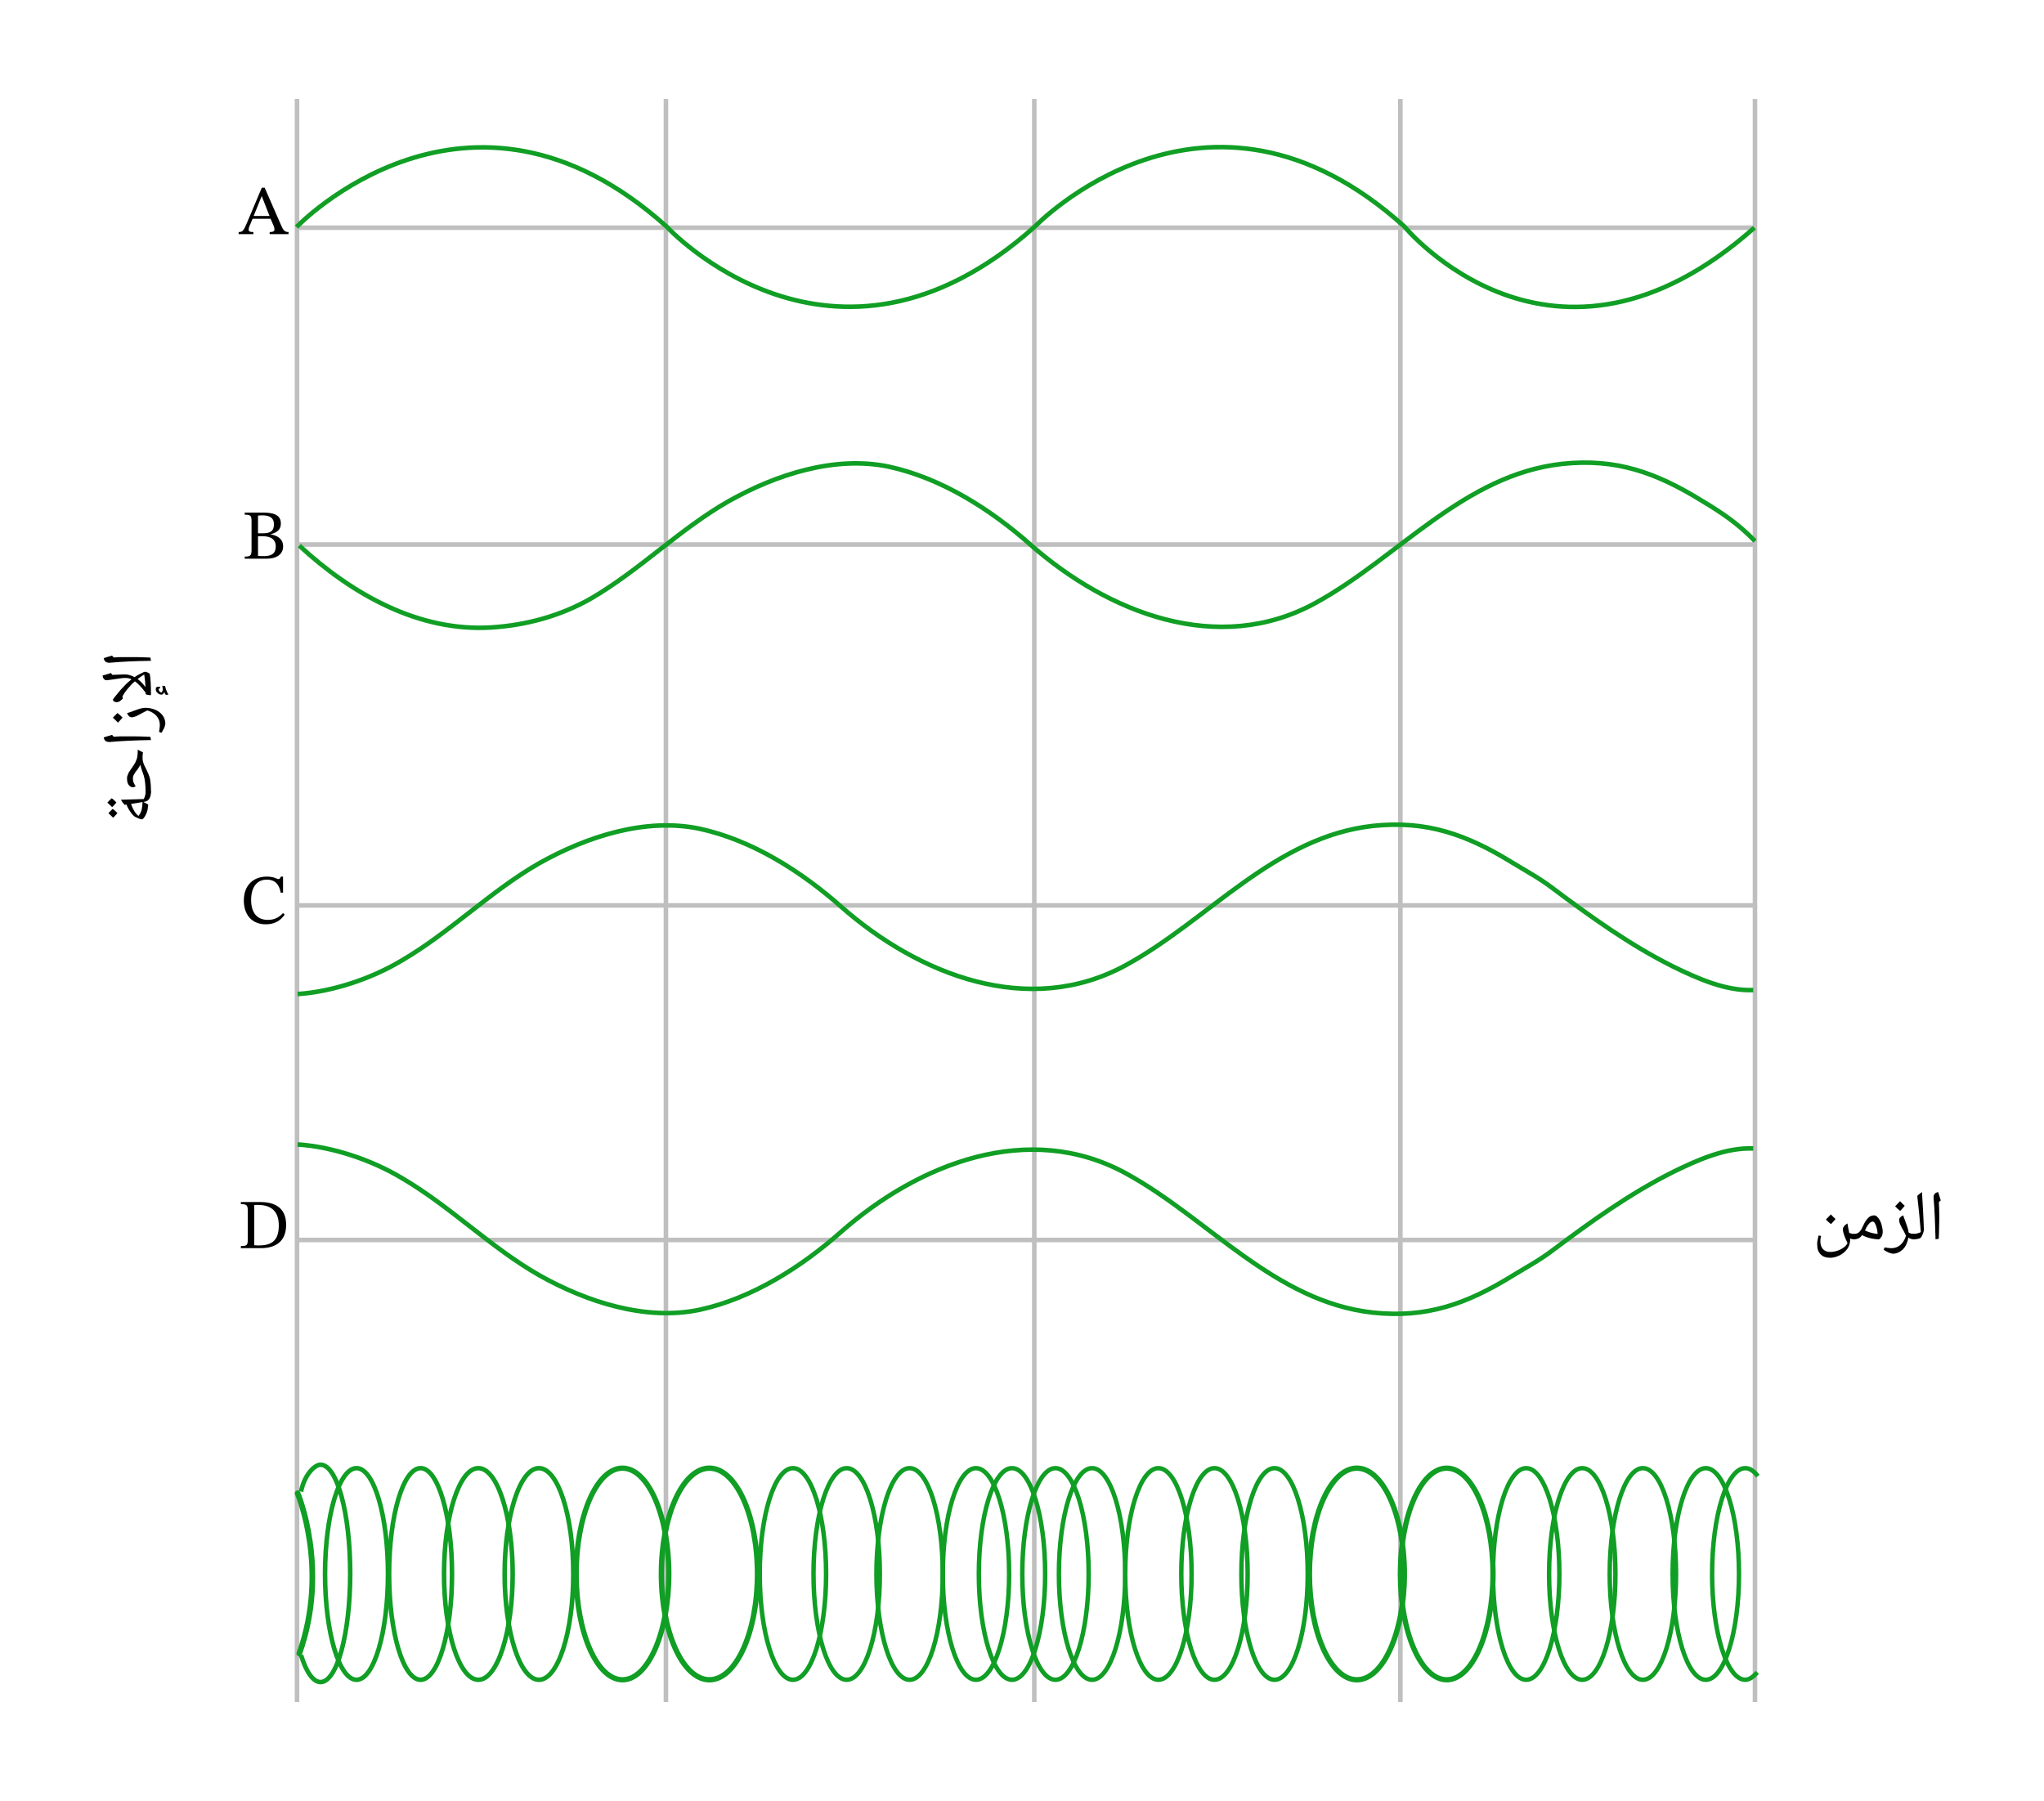 <svg width="433.213" height="381.76" viewBox="0 0 324.91 286.32" class="displayed_equation" xmlns="http://www.w3.org/2000/svg">
  <defs>
    <clipPath id="svg542172821713tikz_00006a">
      <path d="M 47 143 L 279.684 143 L 279.684 145 L 47 145 Z M 47 143" />
    </clipPath>
    <clipPath id="svg542172821713tikz_00006b">
      <path d="M 47 86 L 279.684 86 L 279.684 87 L 47 87 Z M 47 86" />
    </clipPath>
    <clipPath id="svg542172821713tikz_00006c">
      <path d="M 47 35 L 279.684 35 L 279.684 37 L 47 37 Z M 47 35" />
    </clipPath>
    <clipPath id="svg542172821713tikz_00006d">
      <path d="M 47 196 L 279.684 196 L 279.684 198 L 47 198 Z M 47 196" />
    </clipPath>
    <clipPath id="svg542172821713tikz_00006e">
      <path d="M 46.68 15.734 L 48 15.734 L 48 270.586 L 46.68 270.586 Z M 46.68 15.734" />
    </clipPath>
    <clipPath id="svg542172821713tikz_00006f">
      <path d="M 105 15.734 L 107 15.734 L 107 270.586 L 105 270.586 Z M 105 15.734" />
    </clipPath>
    <clipPath id="svg542172821713tikz_00006g">
      <path d="M 164 15.734 L 165 15.734 L 165 270.586 L 164 270.586 Z M 164 15.734" />
    </clipPath>
    <clipPath id="svg542172821713tikz_00006h">
      <path d="M 222 15.734 L 223 15.734 L 223 270.586 L 222 270.586 Z M 222 15.734" />
    </clipPath>
    <clipPath id="svg542172821713tikz_00006i">
      <path d="M 278 15.734 L 279.684 15.734 L 279.684 270.586 L 278 270.586 Z M 278 15.734" />
    </clipPath>
    <clipPath id="svg542172821713tikz_00006j">
      <path d="M 46.68 15.734 L 279.684 15.734 L 279.684 60 L 46.68 60 Z M 46.68 15.734" />
    </clipPath>
    <clipPath id="svg542172821713tikz_00006k">
      <path d="M 46.68 63 L 279.684 63 L 279.684 111 L 46.68 111 Z M 46.68 63" />
    </clipPath>
    <clipPath id="svg542172821713tikz_00006l">
      <path d="M 46.68 120 L 279.684 120 L 279.684 169 L 46.68 169 Z M 46.68 120" />
    </clipPath>
    <clipPath id="svg542172821713tikz_00006m">
      <path d="M 46.68 171 L 279.684 171 L 279.684 220 L 46.68 220 Z M 46.68 171" />
    </clipPath>
    <clipPath id="svg542172821713tikz_00006n">
      <path d="M 46.68 236 L 51 236 L 51 264 L 46.68 264 Z M 46.68 236" />
    </clipPath>
    <clipPath id="svg542172821713tikz_00006o">
      <path d="M 46.68 222 L 66 222 L 66 270.586 L 46.68 270.586 Z M 46.68 222" />
    </clipPath>
    <clipPath id="svg542172821713tikz_00006p">
      <path d="M 46.68 223 L 72 223 L 72 270.586 L 46.68 270.586 Z M 46.68 223" />
    </clipPath>
    <clipPath id="svg542172821713tikz_00006q">
      <path d="M 51 223 L 83 223 L 83 270.586 L 51 270.586 Z M 51 223" />
    </clipPath>
    <clipPath id="svg542172821713tikz_00006r">
      <path d="M 60 223 L 92 223 L 92 270.586 L 60 270.586 Z M 60 223" />
    </clipPath>
    <clipPath id="svg542172821713tikz_00006s">
      <path d="M 69 223 L 102 223 L 102 270.586 L 69 270.586 Z M 69 223" />
    </clipPath>
    <clipPath id="svg542172821713tikz_00006t">
      <path d="M 79 221 L 119 221 L 119 270.586 L 79 270.586 Z M 79 221" />
    </clipPath>
    <clipPath id="svg542172821713tikz_00006u">
      <path d="M 93 221 L 133 221 L 133 270.586 L 93 270.586 Z M 93 221" />
    </clipPath>
    <clipPath id="svg542172821713tikz_00006v">
      <path d="M 110 223 L 142 223 L 142 270.586 L 110 270.586 Z M 110 223" />
    </clipPath>
    <clipPath id="svg542172821713tikz_00006w">
      <path d="M 119 223 L 150 223 L 150 270.586 L 119 270.586 Z M 119 223" />
    </clipPath>
    <clipPath id="svg542172821713tikz_00006x">
      <path d="M 129 223 L 160 223 L 160 270.586 L 129 270.586 Z M 129 223" />
    </clipPath>
    <clipPath id="svg542172821713tikz_00006y">
      <path d="M 139 223 L 171 223 L 171 270.586 L 139 270.586 Z M 139 223" />
    </clipPath>
    <clipPath id="svg542172821713tikz_00006z">
      <path d="M 145 223 L 177 223 L 177 270.586 L 145 270.586 Z M 145 223" />
    </clipPath>
    <clipPath id="svg542172821713tikz_00006A">
      <path d="M 152 223 L 184 223 L 184 270.586 L 152 270.586 Z M 152 223" />
    </clipPath>
    <clipPath id="svg542172821713tikz_00006B">
      <path d="M 158 223 L 189 223 L 189 270.586 L 158 270.586 Z M 158 223" />
    </clipPath>
    <clipPath id="svg542172821713tikz_00006C">
      <path d="M 168 223 L 200 223 L 200 270.586 L 168 270.586 Z M 168 223" />
    </clipPath>
    <clipPath id="svg542172821713tikz_00006D">
      <path d="M 177 223 L 209 223 L 209 270.586 L 177 270.586 Z M 177 223" />
    </clipPath>
    <clipPath id="svg542172821713tikz_00006E">
      <path d="M 187 223 L 218 223 L 218 270.586 L 187 270.586 Z M 187 223" />
    </clipPath>
    <clipPath id="svg542172821713tikz_00006F">
      <path d="M 196 221 L 236 221 L 236 270.586 L 196 270.586 Z M 196 221" />
    </clipPath>
    <clipPath id="svg542172821713tikz_00006G">
      <path d="M 210 221 L 250 221 L 250 270.586 L 210 270.586 Z M 210 221" />
    </clipPath>
    <clipPath id="svg542172821713tikz_00006H">
      <path d="M 227 223 L 258 223 L 258 270.586 L 227 270.586 Z M 227 223" />
    </clipPath>
    <clipPath id="svg542172821713tikz_00006I">
      <path d="M 236 223 L 267 223 L 267 270.586 L 236 270.586 Z M 236 223" />
    </clipPath>
    <clipPath id="svg542172821713tikz_00006J">
      <path d="M 245 223 L 277 223 L 277 270.586 L 245 270.586 Z M 245 223" />
    </clipPath>
    <clipPath id="svg542172821713tikz_00006K">
      <path d="M 255 223 L 279.684 223 L 279.684 270.586 L 255 270.586 Z M 255 223" />
    </clipPath>
    <clipPath id="svg542172821713tikz_00006L">
      <path d="M 262 223 L 279.684 223 L 279.684 270.586 L 262 270.586 Z M 262 223" />
    </clipPath>
  </defs>
  <g clip-path="url(#svg542172821713tikz_00006a)">
    <path d="M 474.883 1423.864 L 2788.789 1423.864" transform="matrix(.1 0 0 -.1 0 286.32)" fill="none" stroke-width="7.246" stroke="#bfbfbf" stroke-miterlimit="10" />
  </g>
  <g clip-path="url(#svg542172821713tikz_00006b)">
    <path d="M 474.883 1997.575 L 2788.789 1997.575" transform="matrix(.1 0 0 -.1 0 286.32)" fill="none" stroke-width="7.246" stroke="#bfbfbf" stroke-miterlimit="10" />
  </g>
  <g clip-path="url(#svg542172821713tikz_00006c)">
    <path d="M 474.883 2501.247 L 2788.789 2501.247" transform="matrix(.1 0 0 -.1 0 286.32)" fill="none" stroke-width="7.246" stroke="#bfbfbf" stroke-miterlimit="10" />
  </g>
  <g clip-path="url(#svg542172821713tikz_00006d)">
    <path d="M 474.883 891.989 L 2788.789 891.989" transform="matrix(.1 0 0 -.1 0 286.32)" fill="none" stroke-width="7.246" stroke="#bfbfbf" stroke-miterlimit="10" />
  </g>
  <g clip-path="url(#svg542172821713tikz_00006e)">
    <path d="M 472.148 2705.856 L 472.148 157.341" transform="matrix(.1 0 0 -.1 0 286.32)" fill="none" stroke-width="7.246" stroke="#bfbfbf" stroke-miterlimit="10" />
  </g>
  <g clip-path="url(#svg542172821713tikz_00006f)">
    <path d="M 1058.555 2705.856 L 1058.555 157.341" transform="matrix(.1 0 0 -.1 0 286.32)" fill="none" stroke-width="7.246" stroke="#bfbfbf" stroke-miterlimit="10" />
  </g>
  <g clip-path="url(#svg542172821713tikz_00006g)">
    <path d="M 1644.102 2705.856 L 1644.102 157.341" transform="matrix(.1 0 0 -.1 0 286.32)" fill="none" stroke-width="7.246" stroke="#bfbfbf" stroke-miterlimit="10" />
  </g>
  <g clip-path="url(#svg542172821713tikz_00006h)">
    <path d="M 2226.016 2705.856 L 2226.016 157.341" transform="matrix(.1 0 0 -.1 0 286.32)" fill="none" stroke-width="7.246" stroke="#bfbfbf" stroke-miterlimit="10" />
  </g>
  <g clip-path="url(#svg542172821713tikz_00006i)">
    <path d="M 2789.688 2705.856 L 2789.688 157.341" transform="matrix(.1 0 0 -.1 0 286.32)" fill="none" stroke-width="7.246" stroke="#bfbfbf" stroke-miterlimit="10" />
  </g>
  <g clip-path="url(#svg542172821713tikz_00006j)">
    <path d="M 2788.789 2501.247 C 2467.852 2216.677 2232.344 2503.083 2232.344 2503.083 C 1916.875 2787.692 1644.102 2502.184 1644.102 2502.184 C 1323.164 2216.677 1059.492 2503.083 1059.492 2503.083 C 743.086 2786.755 471.25 2502.184 471.25 2502.184" transform="matrix(.1 0 0 -.1 0 286.32)" fill="none" stroke-width="7.246" stroke="#109e24" stroke-miterlimit="10" />
  </g>
  <g clip-path="url(#svg542172821713tikz_00006k)">
    <path d="M 475.781 1995.778 C 559.414 1918.473 665.82 1858.434 781.289 1865.739 C 836.758 1869.372 890.391 1883.903 938.555 1911.208 C 1016.758 1956.638 1080.391 2022.106 1158.555 2066.637 C 1233.125 2108.512 1326.758 2139.411 1413.164 2121.247 C 1496.797 2103.044 1575.039 2053.044 1637.734 1997.575 C 1760.508 1889.372 1935.938 1819.372 2091.445 1904.841 C 2222.344 1976.677 2326.914 2108.512 2483.281 2125.778 C 2568.789 2134.841 2632.422 2112.145 2706.055 2066.637 C 2737.852 2047.575 2763.32 2030.309 2789.688 2003.005" transform="matrix(.1 0 0 -.1 0 286.32)" fill="none" stroke-width="7.246" stroke="#109e24" stroke-miterlimit="10" />
  </g>
  <g clip-path="url(#svg542172821713tikz_00006l)">
    <path d="M 473.086 1282.966 C 528.516 1286.559 590.352 1307.497 637.617 1335.661 C 715.82 1381.169 779.492 1446.598 857.656 1491.169 C 932.188 1532.966 1025.859 1563.903 1112.227 1545.7 C 1195.898 1527.536 1274.062 1477.497 1336.797 1422.028 C 1459.531 1313.825 1635.039 1243.825 1790.469 1329.294 C 1921.406 1401.13 2025.977 1532.966 2182.344 1550.231 C 2267.812 1559.333 2331.445 1536.638 2405.078 1491.169 C 2426.016 1478.434 2447.812 1466.638 2466.914 1452.028 C 2528.75 1405.661 2590.547 1361.13 2659.688 1326.559 C 2698.75 1307.497 2743.359 1287.497 2786.953 1289.294" transform="matrix(.1 0 0 -.1 0 286.32)" fill="none" stroke-width="7.246" stroke="#109e24" stroke-miterlimit="10" />
  </g>
  <g clip-path="url(#svg542172821713tikz_00006m)">
    <path d="M 473.086 1043.825 C 528.516 1040.192 590.352 1019.294 637.617 991.091 C 715.82 945.622 779.492 880.153 857.656 835.622 C 932.188 793.786 1025.859 762.848 1112.227 781.052 C 1195.898 799.255 1274.062 849.255 1336.797 904.723 C 1459.531 1012.927 1635.039 1082.927 1790.469 997.458 C 1921.406 925.622 2025.977 793.786 2182.344 776.52 C 2267.812 767.419 2331.445 790.192 2405.078 835.622 C 2426.016 848.356 2447.812 860.192 2466.914 874.723 C 2528.75 921.091 2590.547 965.622 2659.688 1000.192 C 2698.75 1019.294 2743.359 1039.255 2786.953 1037.458" transform="matrix(.1 0 0 -.1 0 286.32)" fill="none" stroke-width="7.246" stroke="#109e24" stroke-miterlimit="10" />
  </g>
  <g clip-path="url(#svg542172821713tikz_00006n)">
    <path d="M 473.086 489.216 C 473.086 489.216 523.984 369.177 475.781 234.645" transform="matrix(.1 0 0 -.1 0 286.32)" fill="none" stroke-width="9.092" stroke-linecap="round" stroke-linejoin="round" stroke="#109e24" stroke-miterlimit="10" />
  </g>
  <g clip-path="url(#svg542172821713tikz_00006o)">
    <path d="M 478.516 491.95 C 483.984 519.216 500.352 534.684 509.453 534.684 C 535.781 534.684 556.68 457.38 556.68 361.95 C 556.68 266.481 535.781 189.177 509.453 189.177 C 497.617 189.177 486.68 205.544 478.516 231.911" transform="matrix(.1 0 0 -.1 0 286.32)" fill="none" stroke-width="7.246" stroke="#109e24" stroke-miterlimit="10" />
  </g>
  <g clip-path="url(#svg542172821713tikz_00006p)">
    <path d="M 616.719 361.012 C 616.719 453.903 594.297 529.216 566.719 529.216 C 539.102 529.216 516.68 453.903 516.68 361.012 C 516.68 268.122 539.102 192.809 566.719 192.809 C 594.297 192.809 616.719 268.122 616.719 361.012 Z M 616.719 361.012" transform="matrix(.1 0 0 -.1 0 286.32)" fill="none" stroke-width="7.246" stroke="#109e24" stroke-miterlimit="10" />
  </g>
  <g clip-path="url(#svg542172821713tikz_00006q)">
    <path d="M 718.516 361.012 C 718.516 453.903 696.172 529.216 668.555 529.216 C 640.938 529.216 618.516 453.903 618.516 361.012 C 618.516 268.122 640.938 192.809 668.555 192.809 C 696.172 192.809 718.516 268.122 718.516 361.012 Z M 718.516 361.012" transform="matrix(.1 0 0 -.1 0 286.32)" fill="none" stroke-width="7.246" stroke="#109e24" stroke-miterlimit="10" />
  </g>
  <g clip-path="url(#svg542172821713tikz_00006r)">
    <path d="M 814.922 361.012 C 814.922 453.903 790.508 529.216 760.391 529.216 C 730.234 529.216 705.82 453.903 705.82 361.012 C 705.82 268.122 730.234 192.809 760.391 192.809 C 790.508 192.809 814.922 268.122 814.922 361.012 Z M 814.922 361.012" transform="matrix(.1 0 0 -.1 0 286.32)" fill="none" stroke-width="7.246" stroke="#109e24" stroke-miterlimit="10" />
  </g>
  <g clip-path="url(#svg542172821713tikz_00006s)">
    <path d="M 911.289 361.012 C 911.289 453.903 886.875 529.216 856.719 529.216 C 826.602 529.216 802.188 453.903 802.188 361.012 C 802.188 268.122 826.602 192.809 856.719 192.809 C 886.875 192.809 911.289 268.122 911.289 361.012 Z M 911.289 361.012" transform="matrix(.1 0 0 -.1 0 286.32)" fill="none" stroke-width="7.246" stroke="#109e24" stroke-miterlimit="10" />
  </g>
  <g clip-path="url(#svg542172821713tikz_00006t)">
    <path d="M 1063.125 361.012 C 1063.125 453.903 1030.156 529.216 989.492 529.216 C 948.828 529.216 915.859 453.903 915.859 361.012 C 915.859 268.122 948.828 192.809 989.492 192.809 C 1030.156 192.809 1063.125 268.122 1063.125 361.012 Z M 1063.125 361.012" transform="matrix(.1 0 0 -.1 0 286.32)" fill="none" stroke-width="8.415" stroke="#109e24" stroke-miterlimit="10" />
  </g>
  <g clip-path="url(#svg542172821713tikz_00006u)">
    <path d="M 1204.062 361.012 C 1204.062 453.903 1169.844 529.216 1127.695 529.216 C 1085.508 529.216 1051.328 453.903 1051.328 361.012 C 1051.328 268.122 1085.508 192.809 1127.695 192.809 C 1169.844 192.809 1204.062 268.122 1204.062 361.012 Z M 1204.062 361.012" transform="matrix(.1 0 0 -.1 0 286.32)" fill="none" stroke-width="8.571" stroke="#109e24" stroke-miterlimit="10" />
  </g>
  <g clip-path="url(#svg542172821713tikz_00006v)">
    <path d="M 1313.164 361.012 C 1313.164 453.903 1289.57 529.216 1260.43 529.216 C 1231.289 529.216 1207.656 453.903 1207.656 361.012 C 1207.656 268.122 1231.289 192.809 1260.43 192.809 C 1289.57 192.809 1313.164 268.122 1313.164 361.012 Z M 1313.164 361.012" transform="matrix(.1 0 0 -.1 0 286.32)" fill="none" stroke-width="7.152" stroke="#109e24" stroke-miterlimit="10" />
  </g>
  <g clip-path="url(#svg542172821713tikz_00006w)">
    <path d="M 1398.633 361.012 C 1398.633 453.903 1375.039 529.216 1345.859 529.216 C 1316.758 529.216 1293.125 453.903 1293.125 361.012 C 1293.125 268.122 1316.758 192.809 1345.859 192.809 C 1375.039 192.809 1398.633 268.122 1398.633 361.012 Z M 1398.633 361.012" transform="matrix(.1 0 0 -.1 0 286.32)" fill="none" stroke-width="7.107" stroke="#109e24" stroke-miterlimit="10" />
  </g>
  <g clip-path="url(#svg542172821713tikz_00006x)">
    <path d="M 1498.633 361.012 C 1498.633 453.903 1475.039 529.216 1445.898 529.216 C 1416.758 529.216 1393.164 453.903 1393.164 361.012 C 1393.164 268.122 1416.758 192.809 1445.898 192.809 C 1475.039 192.809 1498.633 268.122 1498.633 361.012 Z M 1498.633 361.012" transform="matrix(.1 0 0 -.1 0 286.32)" fill="none" stroke-width="7.107" stroke="#109e24" stroke-miterlimit="10" />
  </g>
  <g clip-path="url(#svg542172821713tikz_00006y)">
    <path d="M 1604.102 361.012 C 1604.102 453.903 1580.469 529.216 1551.367 529.216 C 1522.266 529.216 1498.633 453.903 1498.633 361.012 C 1498.633 268.122 1522.266 192.809 1551.367 192.809 C 1580.469 192.809 1604.102 268.122 1604.102 361.012 Z M 1604.102 361.012" transform="matrix(.1 0 0 -.1 0 286.32)" fill="none" stroke-width="7.107" stroke="#109e24" stroke-miterlimit="10" />
  </g>
  <g clip-path="url(#svg542172821713tikz_00006z)">
    <path d="M 1661.367 361.012 C 1661.367 453.903 1637.773 529.216 1608.633 529.216 C 1579.531 529.216 1555.938 453.903 1555.938 361.012 C 1555.938 268.122 1579.531 192.809 1608.633 192.809 C 1637.773 192.809 1661.367 268.122 1661.367 361.012 Z M 1661.367 361.012" transform="matrix(.1 0 0 -.1 0 286.32)" fill="none" stroke-width="7.107" stroke="#109e24" stroke-miterlimit="10" />
  </g>
  <g clip-path="url(#svg542172821713tikz_00006A)">
    <path d="M 1730.508 361.012 C 1730.508 453.903 1706.875 529.216 1677.734 529.216 C 1648.594 529.216 1625 453.903 1625 361.012 C 1625 268.122 1648.594 192.809 1677.734 192.809 C 1706.875 192.809 1730.508 268.122 1730.508 361.012 Z M 1730.508 361.012" transform="matrix(.1 0 0 -.1 0 286.32)" fill="none" stroke-width="7.107" stroke="#109e24" stroke-miterlimit="10" />
  </g>
  <g clip-path="url(#svg542172821713tikz_00006B)">
    <path d="M 1788.633 361.012 C 1788.633 453.903 1765.039 529.216 1735.938 529.216 C 1706.797 529.216 1683.203 453.903 1683.203 361.012 C 1683.203 268.122 1706.797 192.809 1735.938 192.809 C 1765.039 192.809 1788.633 268.122 1788.633 361.012 Z M 1788.633 361.012" transform="matrix(.1 0 0 -.1 0 286.32)" fill="none" stroke-width="7.107" stroke="#109e24" stroke-miterlimit="10" />
  </g>
  <g clip-path="url(#svg542172821713tikz_00006C)">
    <path d="M 1894.141 361.012 C 1894.141 453.903 1870.547 529.216 1841.367 529.216 C 1812.266 529.216 1788.633 453.903 1788.633 361.012 C 1788.633 268.122 1812.266 192.809 1841.367 192.809 C 1870.547 192.809 1894.141 268.122 1894.141 361.012 Z M 1894.141 361.012" transform="matrix(.1 0 0 -.1 0 286.32)" fill="none" stroke-width="7.107" stroke="#109e24" stroke-miterlimit="10" />
  </g>
  <g clip-path="url(#svg542172821713tikz_00006D)">
    <path d="M 1983.242 361.012 C 1983.242 453.903 1959.648 529.216 1930.508 529.216 C 1901.367 529.216 1877.734 453.903 1877.734 361.012 C 1877.734 268.122 1901.367 192.809 1930.508 192.809 C 1959.648 192.809 1983.242 268.122 1983.242 361.012 Z M 1983.242 361.012" transform="matrix(.1 0 0 -.1 0 286.32)" fill="none" stroke-width="7.107" stroke="#109e24" stroke-miterlimit="10" />
  </g>
  <g clip-path="url(#svg542172821713tikz_00006E)">
    <path d="M 2078.711 361.012 C 2078.711 453.903 2055.078 529.216 2025.977 529.216 C 1996.836 529.216 1973.242 453.903 1973.242 361.012 C 1973.242 268.122 1996.836 192.809 2025.977 192.809 C 2055.078 192.809 2078.711 268.122 2078.711 361.012 Z M 2078.711 361.012" transform="matrix(.1 0 0 -.1 0 286.32)" fill="none" stroke-width="7.107" stroke="#109e24" stroke-miterlimit="10" />
  </g>
  <g clip-path="url(#svg542172821713tikz_00006F)">
    <path d="M 2232.344 361.012 C 2232.344 453.903 2198.555 529.216 2156.875 529.216 C 2115.195 529.216 2081.445 453.903 2081.445 361.012 C 2081.445 268.122 2115.195 192.809 2156.875 192.809 C 2198.555 192.809 2232.344 268.122 2232.344 361.012 Z M 2232.344 361.012" transform="matrix(.1 0 0 -.1 0 286.32)" fill="none" stroke-width="8.513" stroke="#109e24" stroke-miterlimit="10" />
  </g>
  <g clip-path="url(#svg542172821713tikz_00006G)">
    <path d="M 2373.242 361.012 C 2373.242 453.903 2340.312 529.216 2299.648 529.216 C 2258.945 529.216 2226.016 453.903 2226.016 361.012 C 2226.016 268.122 2258.945 192.809 2299.648 192.809 C 2340.312 192.809 2373.242 268.122 2373.242 361.012 Z M 2373.242 361.012" transform="matrix(.1 0 0 -.1 0 286.32)" fill="none" stroke-width="8.429" stroke="#109e24" stroke-miterlimit="10" />
  </g>
  <g clip-path="url(#svg542172821713tikz_00006H)">
    <path d="M 2478.75 361.012 C 2478.75 453.903 2455.156 529.216 2426.016 529.216 C 2396.914 529.216 2373.242 453.903 2373.242 361.012 C 2373.242 268.122 2396.914 192.809 2426.016 192.809 C 2455.156 192.809 2478.75 268.122 2478.75 361.012 Z M 2478.75 361.012" transform="matrix(.1 0 0 -.1 0 286.32)" fill="none" stroke-width="7.101" stroke="#109e24" stroke-miterlimit="10" />
  </g>
  <g clip-path="url(#svg542172821713tikz_00006I)">
    <path d="M 2567.852 361.012 C 2567.852 453.903 2544.258 529.216 2515.117 529.216 C 2486.016 529.216 2462.383 453.903 2462.383 361.012 C 2462.383 268.122 2486.016 192.809 2515.117 192.809 C 2544.258 192.809 2567.852 268.122 2567.852 361.012 Z M 2567.852 361.012" transform="matrix(.1 0 0 -.1 0 286.32)" fill="none" stroke-width="7.101" stroke="#109e24" stroke-miterlimit="10" />
  </g>
  <g clip-path="url(#svg542172821713tikz_00006J)">
    <path d="M 2664.219 361.012 C 2664.219 453.903 2640.625 529.216 2611.484 529.216 C 2582.344 529.216 2558.75 453.903 2558.75 361.012 C 2558.75 268.122 2582.344 192.809 2611.484 192.809 C 2640.625 192.809 2664.219 268.122 2664.219 361.012 Z M 2664.219 361.012" transform="matrix(.1 0 0 -.1 0 286.32)" fill="none" stroke-width="7.101" stroke="#109e24" stroke-miterlimit="10" />
  </g>
  <g clip-path="url(#svg542172821713tikz_00006K)">
    <path d="M 2764.258 361.012 C 2764.258 453.903 2740.625 529.216 2711.484 529.216 C 2682.344 529.216 2658.75 453.903 2658.75 361.012 C 2658.75 268.122 2682.344 192.809 2711.484 192.809 C 2740.625 192.809 2764.258 268.122 2764.258 361.012 Z M 2764.258 361.012" transform="matrix(.1 0 0 -.1 0 286.32)" fill="none" stroke-width="7.101" stroke="#109e24" stroke-miterlimit="10" />
  </g>
  <g clip-path="url(#svg542172821713tikz_00006L)">
    <path d="M 2793.32 204.645 C 2786.953 197.38 2780.586 192.809 2774.258 192.809 C 2745.156 192.809 2721.523 268.278 2721.523 361.012 C 2721.523 453.747 2745.156 529.216 2774.258 529.216 C 2781.523 529.216 2787.891 524.645 2794.258 516.481" transform="matrix(.1 0 0 -.1 0 286.32)" fill="none" stroke-width="7.101" stroke="#109e24" stroke-miterlimit="10" />
  </g>
  <path d="M45.867 37.219L45.867 36.887C45.262 36.887 45.039 36.629 44.719 35.891L42.07 29.836 41.617 29.836 39.25 35.438C38.715 36.707 38.559 36.887 37.934 36.887L37.934 37.219 40.277 37.219 40.277 36.887C39.75 36.887 39.527 36.816 39.527 36.508 39.527 36.305 39.586 36.137 39.652 35.961L40.152 34.777 43.008 34.777 43.445 35.781C43.59 36.113 43.633 36.316 43.633 36.473 43.633 36.863 43.199 36.887 42.863 36.887L42.863 37.219zM42.844 34.332L40.32 34.332 41.582 31.207 41.617 31.207 42.844 34.332M43.062 84.914C43.988 84.672 44.648 84.223 44.648 83.23 44.648 82.125 43.898 81.488 41.914 81.488L38.902 81.488 38.902 81.824C39.805 81.824 39.984 81.949 39.984 82.84L39.984 87.402C39.984 88.328 39.805 88.484 38.902 88.484L38.902 88.82 42.336 88.82C44 88.82 45.004 88.117 45.004 86.844 45.004 85.629 44.012 85.117 43.062 84.961zM41.012 84.781L41.012 81.961C41.234 81.938 41.469 81.926 41.68 81.926 43.039 81.926 43.543 82.449 43.543 83.32 43.543 84.336 43.117 84.781 41.77 84.781zM41.012 85.25L41.789 85.25C42.828 85.25 43.832 85.598 43.832 86.867 43.832 88.285 42.773 88.406 41.812 88.406 41.547 88.406 41.277 88.398 41.012 88.371L41.012 85.25M44.984 145.156C44.359 145.84 43.609 146.238 42.586 146.238 41.012 146.238 39.918 145.281 39.918 143.051 39.918 141.062 40.82 139.836 42.43 139.836 43.578 139.836 44.367 140.449 44.617 141.91L44.992 141.91 44.992 139.355 44.66 139.355C44.523 139.578 44.461 139.758 44.281 139.758 44 139.758 43.59 139.355 42.418 139.355 40.273 139.355 38.758 140.73 38.758 143.16 38.758 145.336 39.961 146.941 42.262 146.941 43.723 146.941 44.648 146.297 45.25 145.391L44.984 145.156M38.289 191.09L38.289 191.426C39.125 191.426 39.383 191.547 39.383 192.363L39.383 197.039C39.383 197.941 39.273 198.086 38.289 198.086L38.289 198.422 41.48 198.422C43.891 198.422 45.484 197.281 45.484 194.719 45.484 191.992 43.68 191.09 41.359 191.09zM40.41 191.57C40.621 191.547 40.777 191.547 40.957 191.547 43.266 191.547 44.316 192.695 44.316 194.816 44.316 197.328 43.098 197.996 41.07 197.996 40.844 197.996 40.633 197.984 40.41 197.961L40.41 191.57M20.27 104.461L20.969 104.461C21.668 104.445 22.672 104.484 23.906 104.535L24 105.051C21.383 105.086 19.211 105.199 17.48 105.355L17.34 105.359C17.09 105.348 16.914 105.301 16.773 105.184 16.609 105.043 16.535 104.879 16.484 104.621 16.504 104.609 16.578 104.602 16.617 104.59 16.652 104.555 17.055 104.457 17.812 104.223L18.07 104.523 18.125 104.52C18.918 104.445 19.645 104.461 20.27 104.461zM15.938 104.852zM24.578 104.746L24.578 104.746M24 110.488C24 110.484 23.961 110.516 23.879 110.516 23.75 110.484 23.629 110.496 23.438 110.453 23.23 110.398 23.148 110.375 23.148 110.348L23.148 110.109C22.746 109.586 22.453 109.246 22.227 109.008 21.988 108.738 21.738 108.535 21.453 108.312 21.047 108.621 20.695 109.027 20.348 109.441 19.98 109.852 19.707 110.27 19.473 110.676L19.5 111.086C19.289 111.258 19.156 111.418 19.008 111.504 18.859 111.562 18.703 111.633 18.535 111.633 18.41 111.629 18.312 111.605 18.207 111.562 18.098 111.5 18.004 111.41 17.918 111.246 18.129 110.93 18.41 110.582 18.746 110.18 19.07 109.758 19.418 109.402 19.75 109.059 20.066 108.699 20.469 108.355 20.906 107.988L20.859 107.973C20.555 107.824 20.273 107.777 19.945 107.777 19.617 107.758 18.941 107.859 17.875 108.023 17.34 108.102 17.07 108.141 16.992 108.141 16.586 108.137 16.387 107.895 16.293 107.395L17 107.195 17.625 106.992 17.879 107.297 18.117 107.277 19.719 107.211C20.285 107.184 20.848 107.355 21.391 107.645 21.73 107.402 22.109 107.211 22.434 107.047 22.746 106.871 22.961 106.797 23.055 106.797 23.156 106.77 23.328 106.84 23.516 106.93 23.699 107.016 23.801 107.09 23.812 107.141 23.934 107.832 24 108.953 24 110.488zM22.93 107.238C22.621 107.395 22.281 107.637 21.879 107.949 22.297 108.262 22.738 108.699 23.125 109.234 23.094 108.574 23.039 107.914 22.93 107.238zM15.746 107.82zM17.371 111.305zM24.578 107.66zM24.578 109.758zM25.418 109.449L25.367 109.441C25.312 109.434 25.305 109.453 25.273 109.48 25.219 109.488 25.23 109.543 25.23 109.582 25.219 109.68 25.273 109.805 25.355 109.902 25.418 109.973 25.535 110.066 25.648 110.105 25.781 109.965 25.871 109.824 25.871 109.598 25.848 109.41 25.848 109.242 25.801 109.023L26.234 109.051C26.305 109.367 26.395 109.625 26.465 109.801 26.516 109.949 26.641 110.188 26.773 110.438L26.336 110.457 26.09 110.02C26.004 110.289 25.883 110.426 25.641 110.426 25.41 110.422 25.223 110.336 25.039 110.156 24.84 109.965 24.762 109.793 24.762 109.598 24.742 109.285 24.898 109.168 25.172 109.168 25.246 109.152 25.371 109.191 25.477 109.238zM24.598 109.773zM26.609 109.582L26.609 109.582M26.285 115.035C26.258 115.211 26.215 115.461 26.074 115.77 25.91 116.062 25.797 116.324 25.656 116.504L25.285 116.352C25.34 115.934 25.41 115.59 25.41 115.293 25.406 114.707 25.242 114.254 24.91 113.855 24.574 113.445 24.09 113.152 23.453 112.941 23.195 113.035 22.977 113.152 22.746 113.281 22.281 113.523 21.93 113.734 21.656 113.852 21.363 113.961 21.152 114.031 20.965 114.031 20.754 114.027 20.621 113.973 20.508 113.859 20.391 113.73 20.285 113.586 20.184 113.379 20.359 113.305 20.613 113.25 20.863 113.156 21.094 113.051 21.367 112.965 21.629 112.871 21.879 112.762 22.148 112.695 22.398 112.625 22.652 112.555 22.887 112.523 23.098 112.523 23.645 112.52 24.215 112.633 24.715 112.852 25.207 113.062 25.598 113.375 25.875 113.762 26.125 114.133 26.285 114.57 26.285 115.035zM19.637 114.086zM26.832 115.004zM18.664 113.352C18.895 113.516 19.191 113.766 19.484 114.07 19.195 114.387 18.98 114.672 18.758 114.875 18.355 114.473 18.102 114.23 17.938 114.094 18.184 113.832 18.438 113.609 18.664 113.352zM19.594 114.07zM17.664 114.094L17.664 114.094M20.27 117.059L20.969 117.059C21.668 117.047 22.672 117.086 23.906 117.137L24 117.648C21.383 117.688 19.211 117.801 17.48 117.957L17.34 117.961C17.09 117.945 16.914 117.902 16.773 117.785 16.609 117.645 16.535 117.48 16.484 117.223 16.504 117.211 16.578 117.199 16.617 117.191 16.652 117.156 17.055 117.059 17.812 116.824L18.07 117.125 18.125 117.117C18.918 117.047 19.645 117.059 20.27 117.059zM15.938 117.453zM24.578 117.348L24.578 117.348M24 125.922C24 125.98 23.969 126.016 23.906 126.016L23.238 126.016C23.164 125.98 23.148 125.98 23.148 125.922 23.133 124.82 23.051 123.961 22.863 123.332L22.648 122.711C22.473 122.258 22.379 121.91 22.32 121.582 22.168 121.855 21.988 122.16 21.762 122.445 21.504 122.742 21.363 122.996 21.27 123.184 21.152 123.348 21.129 123.562 21.129 123.758 21.117 124.105 21.219 124.438 21.402 124.723L21.566 124.984C21.434 125.07 21.309 125.148 21.129 125.148 20.84 125.141 20.621 125.023 20.453 124.777 20.262 124.512 20.195 124.203 20.195 123.797 20.164 123.535 20.246 123.32 20.348 123.078 20.434 122.816 20.617 122.555 20.852 122.234 21.121 121.84 21.355 121.512 21.5 121.238 21.609 120.961 21.746 120.688 21.809 120.406 21.867 120.098 21.898 119.719 21.898 119.184L22.727 119.609C22.688 119.812 22.676 120.051 22.664 120.238L22.66 120.277 22.664 120.508C22.645 120.734 22.703 121.012 22.781 121.246 22.832 121.473 23.023 121.848 23.277 122.344 23.539 122.895 23.758 123.406 23.855 123.855 23.934 124.293 24 124.992 24 125.922zM19.648 122.312zM24.328 122.344zM24.578 122.344L24.578 122.344" />
  <path d="M23.562 127.898C23.504 128.277 23.492 128.586 23.457 128.738 23.402 128.887 23.371 129.051 23.309 129.219 23.242 129.352 23.164 129.555 23.066 129.73 22.945 129.902 22.871 130.035 22.781 130.125 22.664 130.215 22.605 130.258 22.527 130.258 22.422 130.246 22.262 130.211 22.02 130.109 21.773 129.98 21.602 129.926 21.488 129.859 21.254 129.734 21.043 129.5 20.77 129.121 20.477 128.738 20.277 128.336 20.105 127.906L19.801 127.945C19.566 127.68 19.371 127.414 19.215 127.133L22.852 127.027C23.031 126.688 23.148 126.301 23.148 125.863 23.133 125.785 23.176 125.77 23.238 125.77L23.906 125.77C23.969 125.754 24 125.801 24 125.863 24 126.301 23.914 126.68 23.746 126.961 23.559 127.23 23.336 127.402 23.027 127.449L22.789 127.488zM22.008 129.711C22.262 129.383 22.434 129.082 22.52 128.719 22.598 128.32 22.648 127.949 22.656 127.508L20.852 127.797 20.828 127.805C21.125 128.668 21.527 129.332 22.008 129.711zM18.668 128.43zM24.328 127.602zM24.688 127.82zM17.902 128.594C18.117 128.703 18.371 128.949 18.668 129.258 18.375 129.578 18.172 129.84 17.984 130 17.773 129.777 17.551 129.562 17.23 129.277 17.312 129.172 17.547 128.961 17.902 128.594zM17.742 126.902C17.953 127.016 18.223 127.266 18.508 127.574 18.254 127.875 18.027 128.141 17.82 128.316 17.742 128.203 17.496 127.996 17.066 127.594 17.141 127.48 17.387 127.277 17.742 126.902zM18.777 128.414zM16.793 128.469zM18.668 128.414L18.668 128.414M308.262 193.289L308.262 193.992C308.242 194.688 308.234 195.691 308.184 196.926L307.672 197.02C307.602 194.402 307.52 192.23 307.363 190.5L307.359 190.359C307.34 190.109 307.418 189.934 307.535 189.793 307.645 189.629 307.84 189.559 308.098 189.508 308.074 189.523 308.117 189.598 308.129 189.637 308.133 189.672 308.262 190.074 308.496 190.836L308.195 191.094 308.203 191.148C308.242 191.941 308.262 192.664 308.262 193.289zM307.867 188.961zM307.973 197.602L307.973 197.602M304.09 197.02C303.992 197.02 303.992 196.988 303.992 196.926L303.992 196.258C303.961 196.184 304.023 196.168 304.09 196.168 304.512 196.152 304.953 196.07 305.332 195.871 305.168 193.871 304.988 191.973 304.766 190.129 304.961 189.906 305.234 189.703 305.516 189.508 305.547 190.281 305.613 191.363 305.695 192.672 305.734 193.75 305.809 194.711 305.816 195.512 305.812 195.609 305.781 195.809 305.703 196.016 305.629 196.195 305.535 196.43 305.422 196.633 305.281 196.887 304.844 197.02 304.09 197.02zM304.984 188.961zM305.445 197.348zM305.445 197.602L305.445 197.602" />
  <path d="M304.27 197.02C303.895 197.02 303.613 196.93 303.355 196.746 303.211 197.52 302.938 198.148 302.488 198.609 302.008 199.043 301.504 199.305 300.883 199.305 300.676 199.277 300.461 199.234 300.148 199.094 299.824 198.93 299.594 198.816 299.418 198.68L299.57 198.305C299.953 198.359 300.328 198.43 300.629 198.43 301.18 198.426 301.668 198.266 302.062 197.93 302.441 197.594 302.766 197.113 302.977 196.473 302.852 196.215 302.766 195.996 302.641 195.766 302.363 195.301 302.188 194.953 302.066 194.676 301.926 194.383 301.891 194.172 301.891 193.984 301.859 193.773 301.945 193.645 302.062 193.527 302.156 193.41 302.336 193.305 302.539 193.203 302.582 193.379 302.668 193.633 302.766 193.883 302.98 194.484 303.16 194.957 303.242 195.238 303.309 195.512 303.375 195.754 303.395 195.941 303.613 196.086 303.938 196.168 304.27 196.168 304.309 196.152 304.359 196.199 304.359 196.258L304.359 196.926C304.34 196.988 304.328 197.02 304.27 197.02zM301.996 192.656zM300.934 199.852zM302.77 191.684C302.57 191.914 302.355 192.211 302.047 192.504 301.699 192.215 301.449 192 301.242 191.777 301.613 191.375 301.887 191.121 302.027 190.957 302.254 191.203 302.512 191.457 302.77 191.684zM302.047 192.613zM302.027 190.684L302.027 190.684M294.699 197.02C294.637 197.02 294.605 196.988 294.605 196.926L294.605 196.258C294.605 196.184 294.637 196.168 294.699 196.168 294.984 196.152 295.223 196.098 295.418 195.961 295.609 195.812 295.781 195.617 295.926 195.336L296.148 194.887C296.422 194.254 296.719 193.844 296.992 193.594 297.238 193.316 297.57 193.215 297.898 193.215 298.117 193.184 298.336 193.348 298.555 193.613 298.754 193.848 298.945 194.223 299.078 194.641 299.184 195.055 299.277 195.465 299.277 195.855 299.254 196.074 299.234 196.293 299.152 196.48 299.051 196.648 298.922 196.848 298.711 197.02 298.258 197.02 297.781 196.957 297.277 196.836 296.746 196.707 296.352 196.551 296.012 196.352 295.832 196.578 295.645 196.762 295.438 196.863 295.219 196.953 294.984 197.02 294.699 197.02zM298.465 196.168C298.426 195.688 298.359 195.262 298.199 194.836 298.039 194.41 297.883 194.203 297.727 194.203 297.574 194.176 297.449 194.246 297.324 194.328 297.191 194.41 297.078 194.543 296.953 194.719 296.812 194.859 296.66 195.188 296.449 195.602 296.957 195.863 297.645 196.078 298.465 196.168zM297.469 192.668zM297.512 197.348zM297.293 197.711L297.293 197.711" />
  <path d="M 290.891 199.953 C 290.223 199.941 289.754 199.77 289.398 199.402 C 289.008 199.008 288.859 198.516 288.859 197.848 C 288.84 197.621 288.875 197.426 288.902 197.234 C 288.93 197.039 288.988 196.766 289.078 196.398 L 289.488 196.496 C 289.375 196.797 289.363 197.09 289.363 197.293 C 289.344 197.816 289.5 198.266 289.773 198.57 C 290.023 198.859 290.43 199.027 290.918 199.027 C 291.465 199.023 292.023 198.895 292.574 198.625 C 293.102 198.352 293.492 198.023 293.68 197.629 C 293.164 196.559 292.945 195.848 292.945 195.488 C 292.93 195.273 293 195.121 293.109 194.965 C 293.215 194.793 293.406 194.648 293.68 194.488 C 293.684 194.727 293.797 195.234 293.938 195.938 L 293.941 195.98 C 294.176 196.086 294.461 196.168 294.758 196.168 C 294.801 196.152 294.848 196.199 294.848 196.258 L 294.848 196.926 C 294.832 196.988 294.816 197.02 294.758 197.02 C 294.484 197.02 294.277 196.973 294.078 196.883 L 294.094 197.207 C 294.062 197.637 293.949 198.105 293.656 198.523 C 293.348 198.941 292.965 199.285 292.457 199.551 C 291.934 199.809 291.43 199.953 290.891 199.953 Z M 291.059 194.762 Z M 288.473 199.957 Z M 291.055 200.5 Z M 291.77 193.785 C 291.57 194.016 291.355 194.309 291.047 194.605 C 290.699 194.312 290.449 194.102 290.242 193.879 C 290.613 193.477 290.887 193.223 291.027 193.059 C 291.254 193.305 291.512 193.559 291.77 193.785 Z M 291.047 194.715 Z M 291.027 192.785 L 291.027 192.785" />
</svg>